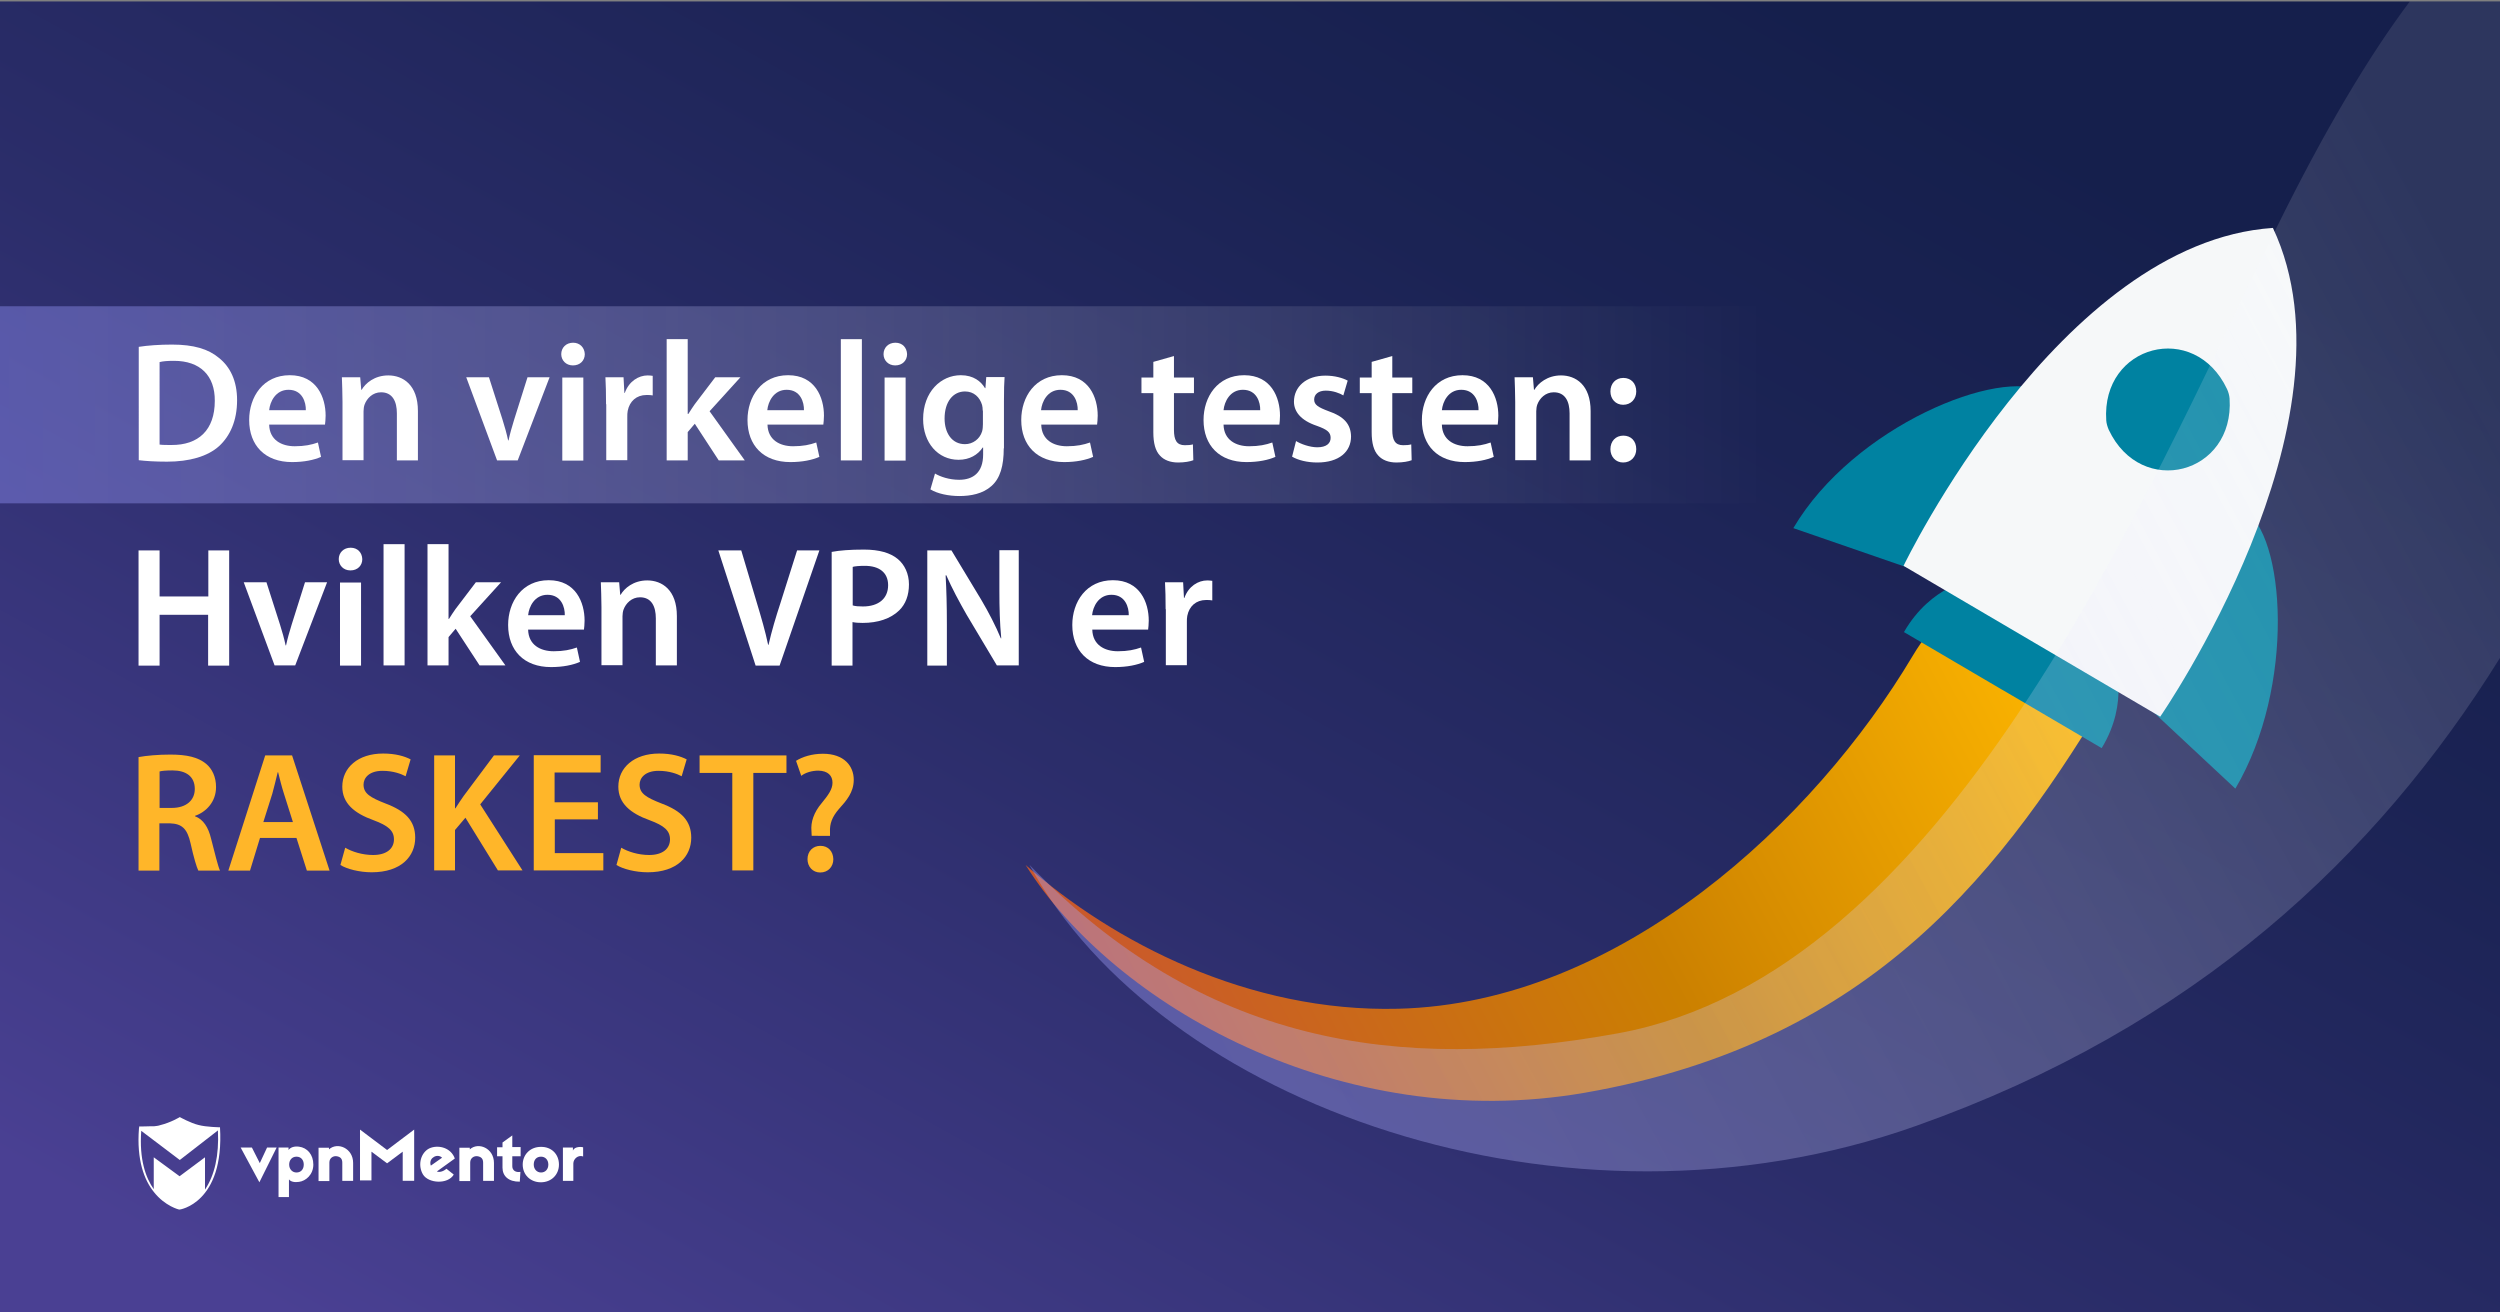 <?xml version="1.0" encoding="utf-8"?>
<!-- Generator: Adobe Illustrator 18.0.0, SVG Export Plug-In . SVG Version: 6.00 Build 0)  -->
<!DOCTYPE svg PUBLIC "-//W3C//DTD SVG 1.1//EN" "http://www.w3.org/Graphics/SVG/1.1/DTD/svg11.dtd">
<svg version="1.1" id="Layer_1" xmlns="http://www.w3.org/2000/svg" xmlns:xlink="http://www.w3.org/1999/xlink" x="0px" y="0px"
	 viewBox="0 0 1200 630" enable-background="new 0 0 1200 630" xml:space="preserve">
<rect x="0" y="0" width="1200" height="630" fill="#808080" stroke="none"/>
<linearGradient id="SVGID_1_" gradientUnits="userSpaceOnUse" x1="795.479" y1="668.768" x2="358.923" y2="-122.854" gradientTransform="matrix(1 0 0 -1 0 630)">
	<stop  offset="0" style="stop-color:#151F4C"/>
	<stop  offset="0.212" style="stop-color:#1B2354"/>
	<stop  offset="0.543" style="stop-color:#2B2D6A"/>
	<stop  offset="0.949" style="stop-color:#463E8E"/>
	<stop  offset="1" style="stop-color:#4A4093"/>
</linearGradient>
<rect y="0.7" fill="url(#SVGID_1_)" width="1200" height="630"/>
<g>
	
		<linearGradient id="SVGID_2_" gradientUnits="userSpaceOnUse" x1="942.057" y1="292.168" x2="937.832" y2="291.007" gradientTransform="matrix(1 0 0 -1 0 630)">
		<stop  offset="0" style="stop-color:#161D26"/>
		<stop  offset="0.172" style="stop-color:#17242E"/>
		<stop  offset="0.441" style="stop-color:#1A3644"/>
		<stop  offset="0.771" style="stop-color:#205368"/>
		<stop  offset="1" style="stop-color:#246B85"/>
	</linearGradient>
	<path fill="url(#SVGID_2_)" d="M939.9,336.2c-2.9,0-2.9,4.5,0,4.5S942.8,336.2,939.9,336.2z"/>
	
		<linearGradient id="SVGID_3_" gradientUnits="userSpaceOnUse" x1="981.484" y1="340.52" x2="508.683" y2="86.559" gradientTransform="matrix(1 0 0 -1 0 630)">
		<stop  offset="0" style="stop-color:#FFB800"/>
		<stop  offset="0.454" style="stop-color:#CB8000"/>
		<stop  offset="1" style="stop-color:#C94F36"/>
	</linearGradient>
	<path fill="url(#SVGID_3_)" d="M671.1,484.2c106.6-2.6,199.9-90.3,247-169.4c39.2-66,150.5-76.5,96.8,13.6
		c-52.9,88.7-115,171.8-254.1,196.1c-117.3,20.4-226.5-42.3-268.5-109.3C534.5,452.3,599.2,486,671.1,484.2z"/>
	<g>
		<g>
			<path fill="#0082A1" d="M929.1,277.1l52.3-88.9c-20.8-12.1-91.6,16.1-120.6,65.3l0,0L929.1,277.1z"/>
			<path fill="#0082A1" d="M1024.5,333.3l52.3-88.9c20.2,11.9,25.2,84.9-3.8,134.1l-0.3-0.2L1024.5,333.3z"/>
		</g>
		<path fill="#0082A1" d="M1014.8,317.8l-34.7-18.4l-32.9-21.4c0,0-20.3,2.8-33.3,25.4l47,27.6l0.9,0.5l47,27.6
			C1022.3,336.9,1014.8,317.8,1014.8,317.8z"/>
		<path fill="#F6F8F9" d="M1036.9,344c0,0,97.9-141.5,54.1-234.6c-102.6,6.9-177.3,162.2-177.3,162.2L1036.9,344z"/>
		<path fill="#0082A1" d="M1070.2,191.3c2.4,36.4-42.4,48.1-58,15c-0.6-1.4-1.1-3-1.2-4.5c-2.4-36.4,42.4-48.1,58-15
			C1069.6,188.1,1070.1,189.8,1070.2,191.3z"/>
	</g>
	
		<linearGradient id="SVGID_4_" gradientUnits="userSpaceOnUse" x1="1215.744" y1="450.847" x2="495.143" y2="63.782" gradientTransform="matrix(1 0 0 -1 0 630)">
		<stop  offset="0" style="stop-color:#FFFFFF;stop-opacity:0.2"/>
		<stop  offset="0.161" style="stop-color:#F7F7FF;stop-opacity:0.296"/>
		<stop  offset="0.411" style="stop-color:#E1E1FF;stop-opacity:0.447"/>
		<stop  offset="0.718" style="stop-color:#BDBDFF;stop-opacity:0.631"/>
		<stop  offset="1" style="stop-color:#9696FF;stop-opacity:0.8"/>
	</linearGradient>
	<path opacity="0.5" fill="url(#SVGID_4_)" enable-background="new    " d="M1200,0.7v315.1c-59.4,95.4-146,177-280.2,224.6
		C751,600.4,556.5,529.7,494.1,415.1C577,501,670.4,515.3,776.6,496c157.5-28.7,251-254.2,316.1-386.6c23.2-47.1,44.5-82.7,64-108.7
		L1200,0.7L1200,0.7z"/>
</g>
<g>
	<g>
		<path fill="#FFFFFF" d="M124.5,567.5l-9-16.7h5.4l3.8,7.5l3.5-7.5h4.6L124.5,567.5z"/>
		<path fill="#FFFFFF" d="M150.4,559c0,4.8-3.6,7.9-6.9,8.3c-2,0.3-3.9,0-4.8-1.2v8.5h-5v-23.8h4.8v1.2c0.9-1.3,2.8-1.9,5-1.6
			C147.5,550.9,150.4,554.2,150.4,559z M138.8,559c0,2.2,1.5,3.8,3.5,3.8c2.2,0,3.5-1.6,3.5-3.8s-1.3-3.8-3.5-3.8
			C140.2,555.2,138.8,556.8,138.8,559z"/>
		<path fill="#FFFFFF" d="M169.5,558.2v8.6h-5.2v-8.7c0-1.9-0.9-2.8-2.6-3.1c-1.7-0.3-3.6,0.8-3.6,3v8.9h-5.2v-16h5v0.8
			C162,548,169.5,551.1,169.5,558.2z"/>
		<path fill="#FFFFFF" d="M198.8,566.8h-5.5v-14l-7.5,5.6l-7.5-5.6v13.8h-5.5v-24.4l13,9.8l13-9.8V566.8L198.8,566.8z"/>
		<path fill="#FFFFFF" d="M217.5,554.4c0.3,0.4,0.7,1.3,0.8,1.7l-8.6,6.2c1.1,0.5,3,0.1,4.6-1.3l3.5,2.8c-2.8,4.8-12.2,4.3-14.8-0.1
			c-2.3-3.9-1.5-9.5,2.4-12.1C208.8,549.5,214.8,550.1,217.5,554.4z M206.8,559.5l5.4-3.8c-1.2-1.2-3.1-1.1-4.3-0.1
			C206.8,556.3,206.2,557.9,206.8,559.5z"/>
		<path fill="#FFFFFF" d="M249.9,555h-4v4.8c0,1.9,1.5,3.1,3.9,2.7l-0.3,4.7c-5.4,0.1-8.3-2.7-8.3-6.7V555h-2.6v-4.3h2.6v-2.3
			l4.7-3.4v5.6h4C249.9,550.6,249.9,555,249.9,555z"/>
		<path fill="#FFFFFF" d="M268.3,559c0,4.8-3.6,8.5-8.7,8.5c-5,0-8.7-3.6-8.7-8.5c0-4.8,3.6-8.5,8.7-8.5
			C264.7,550.4,268.3,554,268.3,559z M256.2,559c0,2.2,1.5,3.8,3.5,3.8s3.5-1.5,3.5-3.8s-1.5-3.8-3.5-3.8
			C257.5,555.2,256.2,556.7,256.2,559z"/>
		<path fill="#FFFFFF" d="M279.9,550.7v4.4c-2.4-0.9-4.7,1.2-4.7,3.4v8.3h-5v-16h4.8v1.5C275.8,550.1,279.5,550.5,279.9,550.7z"/>
		<path fill="#FFFFFF" d="M237.1,558.2v8.6h-5.2v-8.7c0-1.9-0.9-2.8-2.6-3.1c-1.7-0.3-3.6,0.8-3.6,3v8.9h-5.2v-16h5v0.8
			C229.6,548,237.1,551.1,237.1,558.2z"/>
		<path fill="#FFFFFF" d="M105.6,541.1c0,0-6.6-0.1-10.3-1.1c-3.8-0.9-9-3.8-9-3.8l0,0l0,0c0,0-4.2,2.6-9.5,3.9
			c-0.8,0.3-1.9,0.4-2.8,0.5c0,0,0,0-0.1,0c-0.3,0-0.4,0-0.7,0c-0.1,0-0.1,0-0.3,0c-0.1,0-0.3,0-0.4,0c-2.3,0.1-4.6,0.1-5.4,0.1
			c-0.1,0-0.3,0-0.3,0l0,0l0,0c0,0.3,0,0.7-0.1,0.9l0,0c-1.2,15.3,2.6,24.9,7.1,30.5l0,0c5.5,7,12.2,8.5,12.2,8.5l0,0l0,0
			C85.9,580.8,107.8,577.7,105.6,541.1z M98.4,571v-15.5l-12.2,9.1l-12.4-9.1v15.3c-3.9-5.5-7-14.4-6-28l18.5,14l18.3-14.2
			C105.2,554.6,103,564.2,98.4,571z"/>
	</g>
</g>
<linearGradient id="SVGID_5_" gradientUnits="userSpaceOnUse" x1="0" y1="435.689" x2="847.035" y2="435.689" gradientTransform="matrix(1 0 0 -1 0 630)">
	<stop  offset="0" style="stop-color:#9696FF;stop-opacity:0.8"/>
	<stop  offset="0.282" style="stop-color:#BDBDFF;stop-opacity:0.574"/>
	<stop  offset="0.589" style="stop-color:#E1E1FF;stop-opacity:0.329"/>
	<stop  offset="0.839" style="stop-color:#F7F7FF;stop-opacity:0.129"/>
	<stop  offset="1" style="stop-color:#FFFFFF;stop-opacity:0"/>
</linearGradient>
<rect y="147" opacity="0.5" fill="url(#SVGID_5_)" enable-background="new    " width="847" height="94.6"/>
<g>
	<path fill="#FFFFFF" d="M66.5,166.5c4.5-0.7,10.1-1.1,16.1-1.1c10.3,0,17.4,2.1,22.5,6.4c5.4,4.3,8.7,11,8.7,20.3
		c0,9.9-3.4,17.2-8.6,22c-5.5,5-14.3,7.5-25,7.5c-5.8,0-10.3-0.3-13.6-0.7V166.5z M76.6,213.4c1.4,0.2,3.5,0.2,5.6,0.2
		c13.1,0.1,20.9-7.2,20.9-21.2c0.1-12.1-7-19.2-19.6-19.2c-3.2,0-5.4,0.2-6.9,0.6V213.4z"/>
	<path fill="#FFFFFF" d="M129.2,203.9c0.2,7.2,5.8,10.3,12.3,10.3c4.7,0,8-0.7,11.1-1.8l1.5,6.9c-3.4,1.5-8.2,2.5-13.9,2.5
		c-13,0-20.6-8-20.6-20.2c0-11.1,6.7-21.5,19.5-21.5c13,0,17.2,10.7,17.2,19.4c0,1.9-0.2,3.4-0.3,4.3H129.2z M146.8,196.9
		c0.1-3.7-1.6-9.8-8.3-9.8c-6.2,0-8.9,5.7-9.3,9.8H146.8z"/>
	<path fill="#FFFFFF" d="M164.4,193c0-4.6-0.2-8.4-0.3-11.9h8.8l0.5,6h0.2c1.8-3.1,6.1-6.9,12.8-6.9c7,0,14.2,4.5,14.2,17.1v23.7
		h-10.1v-22.6c0-5.7-2.1-10.1-7.6-10.1c-4,0-6.8,2.9-7.9,5.9c-0.3,0.8-0.5,2.1-0.5,3.2v23.5h-10.1V193z"/>
	<path fill="#FFFFFF" d="M234.7,181.1l6.5,20.3c1.1,3.5,2,6.7,2.7,10h0.2c0.7-3.3,1.6-6.4,2.7-10l6.4-20.3h10.6l-15.3,39.9h-9.9
		l-14.8-39.9H234.7z"/>
	<path fill="#FFFFFF" d="M280.7,170c0,3-2.2,5.4-5.7,5.4c-3.4,0-5.6-2.5-5.6-5.4c0-3.1,2.3-5.5,5.7-5.5
		C278.4,164.5,280.6,166.9,280.7,170z M269.9,221.1v-39.9H280v39.9H269.9z"/>
	<path fill="#FFFFFF" d="M290.9,194c0-5.4-0.1-9.3-0.3-12.9h8.7l0.4,7.5h0.2c2-5.6,6.6-8.4,11-8.4c1,0,1.6,0.1,2.4,0.2v9.4
		c-0.9-0.2-1.8-0.2-3-0.2c-4.8,0-8.1,3-9,7.6c-0.2,0.9-0.2,2-0.2,3v20.7h-10.1V194z"/>
	<path fill="#FFFFFF" d="M330.2,198.7h0.2c1-1.6,2.1-3.3,3.1-4.7l9.8-12.9h12.1l-14.8,16.3l16.9,23.6H345l-11.5-17.6l-3.4,4v13.6
		h-10.1v-58.2h10.1V198.7z"/>
	<path fill="#FFFFFF" d="M368.4,203.9c0.2,7.2,5.8,10.3,12.3,10.3c4.7,0,8-0.7,11.1-1.8l1.5,6.9c-3.4,1.5-8.2,2.5-13.9,2.5
		c-13,0-20.6-8-20.6-20.2c0-11.1,6.7-21.5,19.5-21.5c13,0,17.2,10.7,17.2,19.4c0,1.9-0.2,3.4-0.3,4.3H368.4z M385.9,196.9
		c0.1-3.7-1.6-9.8-8.3-9.8c-6.2,0-8.9,5.7-9.3,9.8H385.9z"/>
	<path fill="#FFFFFF" d="M403.6,162.8h10.1v58.2h-10.1V162.8z"/>
	<path fill="#FFFFFF" d="M435.4,170c0,3-2.2,5.4-5.7,5.4c-3.4,0-5.6-2.5-5.6-5.4c0-3.1,2.3-5.5,5.7-5.5
		C433.2,164.5,435.3,166.9,435.4,170z M424.6,221.1v-39.9h10.1v39.9H424.6z"/>
	<path fill="#FFFFFF" d="M481.8,215.2c0,8.4-1.7,14.4-5.9,18.1c-4.1,3.7-9.9,4.8-15.4,4.8c-5.1,0-10.5-1.1-13.9-3.2l2.2-7.6
		c2.5,1.5,6.8,3,11.6,3c6.6,0,11.5-3.4,11.5-12.1v-3.4h-0.2c-2.3,3.5-6.3,5.9-11.6,5.9c-9.9,0-17-8.2-17-19.5
		c0-13.1,8.5-21.1,18.1-21.1c6.1,0,9.7,3,11.6,6.2h0.2l0.4-5.3h8.8c-0.2,2.7-0.3,6-0.3,11.5V215.2z M471.7,197.1
		c0-1-0.1-1.9-0.3-2.7c-1.1-3.7-3.9-6.5-8.2-6.5c-5.7,0-9.8,4.9-9.8,13c0,6.8,3.4,12.3,9.8,12.3c3.8,0,7.1-2.5,8.2-6.1
		c0.3-1,0.4-2.4,0.4-3.5V197.1z"/>
	<path fill="#FFFFFF" d="M499.8,203.9c0.2,7.2,5.8,10.3,12.3,10.3c4.7,0,8-0.7,11.1-1.8l1.5,6.9c-3.4,1.5-8.2,2.5-13.9,2.5
		c-13,0-20.6-8-20.6-20.2c0-11.1,6.7-21.5,19.5-21.5c13,0,17.2,10.7,17.2,19.4c0,1.9-0.2,3.4-0.3,4.3H499.8z M517.3,196.9
		c0.1-3.7-1.6-9.8-8.3-9.8c-6.2,0-8.9,5.7-9.3,9.8H517.3z"/>
	<path fill="#FFFFFF" d="M563.5,170.9v10.3h9.6v7.5h-9.6v17.6c0,4.9,1.3,7.4,5.2,7.4c1.8,0,2.8-0.1,3.9-0.4l0.2,7.6
		c-1.5,0.6-4.2,1.1-7.3,1.1c-3.8,0-6.8-1.2-8.7-3.3c-2.2-2.3-3.2-6-3.2-11.2v-18.8h-5.7v-7.5h5.7v-7.5L563.5,170.9z"/>
	<path fill="#FFFFFF" d="M587.3,203.9c0.2,7.2,5.8,10.3,12.3,10.3c4.7,0,8-0.7,11.1-1.8l1.5,6.9c-3.4,1.5-8.2,2.5-13.9,2.5
		c-13,0-20.6-8-20.6-20.2c0-11.1,6.7-21.5,19.5-21.5c13,0,17.2,10.7,17.2,19.4c0,1.9-0.2,3.4-0.3,4.3H587.3z M604.9,196.9
		c0.1-3.7-1.6-9.8-8.3-9.8c-6.2,0-8.9,5.7-9.3,9.8H604.9z"/>
	<path fill="#FFFFFF" d="M622.1,211.7c2.2,1.4,6.6,3,10.2,3c4.4,0,6.4-1.9,6.4-4.5c0-2.7-1.6-4-6.6-5.8c-7.8-2.6-11-6.9-11-11.6
		c0-7.1,5.8-12.5,15.1-12.5c4.4,0,8.3,1.1,10.7,2.4l-2.1,7.1c-1.6-1-4.9-2.3-8.4-2.3c-3.6,0-5.6,1.8-5.6,4.3c0,2.5,1.9,3.7,7,5.6
		c7.3,2.5,10.6,6.2,10.7,12.1c0,7.3-5.7,12.5-16.2,12.5c-4.8,0-9.2-1.1-12.1-2.8L622.1,211.7z"/>
	<path fill="#FFFFFF" d="M668.3,170.9v10.3h9.6v7.5h-9.6v17.6c0,4.9,1.3,7.4,5.2,7.4c1.8,0,2.8-0.1,3.9-0.4l0.2,7.6
		c-1.5,0.6-4.2,1.1-7.3,1.1c-3.8,0-6.8-1.2-8.7-3.3c-2.2-2.3-3.2-6-3.2-11.2v-18.8h-5.7v-7.5h5.7v-7.5L668.3,170.9z"/>
	<path fill="#FFFFFF" d="M692.1,203.9c0.2,7.2,5.8,10.3,12.3,10.3c4.7,0,8-0.7,11.1-1.8l1.5,6.9c-3.4,1.5-8.2,2.5-13.9,2.5
		c-13,0-20.6-8-20.6-20.2c0-11.1,6.7-21.5,19.5-21.5c13,0,17.2,10.7,17.2,19.4c0,1.9-0.2,3.4-0.3,4.3H692.1z M709.7,196.9
		c0.1-3.7-1.6-9.8-8.3-9.8c-6.2,0-8.9,5.7-9.3,9.8H709.7z"/>
	<path fill="#FFFFFF" d="M727.3,193c0-4.6-0.2-8.4-0.3-11.9h8.8l0.5,6h0.2c1.8-3.1,6.2-6.9,12.8-6.9c7,0,14.2,4.5,14.2,17.1v23.7
		h-10.1v-22.6c0-5.7-2.1-10.1-7.6-10.1c-4,0-6.8,2.9-7.9,5.9c-0.3,0.8-0.5,2.1-0.5,3.2v23.5h-10.1V193z"/>
	<path fill="#FFFFFF" d="M773,187.9c0-3.8,2.5-6.5,6.2-6.5s6.2,2.6,6.2,6.5c0,3.6-2.5,6.4-6.3,6.4C775.5,194.3,773,191.5,773,187.9z
		 M773,215.6c0-3.8,2.5-6.5,6.2-6.5s6.2,2.6,6.2,6.5c0,3.6-2.5,6.4-6.3,6.4C775.5,222,773,219.2,773,215.6z"/>
	<path fill="#FFFFFF" d="M76.6,264.2v22.1h23.4v-22.1H110v55.3H99.9v-24.4H76.6v24.4H66.5v-55.3H76.6z"/>
	<path fill="#FFFFFF" d="M127.9,279.5l6.5,20.3c1.1,3.5,2,6.7,2.7,10h0.2c0.7-3.3,1.6-6.4,2.7-10l6.4-20.3H157l-15.3,39.9h-9.9
		L117,279.5H127.9z"/>
	<path fill="#FFFFFF" d="M173.9,268.4c0,3-2.2,5.4-5.7,5.4c-3.4,0-5.6-2.5-5.6-5.4c0-3.1,2.3-5.5,5.7-5.5
		C171.7,262.9,173.8,265.3,173.9,268.4z M163.2,319.5v-39.9h10.1v39.9H163.2z"/>
	<path fill="#FFFFFF" d="M184.1,261.2h10.1v58.2h-10.1V261.2z"/>
	<path fill="#FFFFFF" d="M215.3,297.1h0.2c1-1.6,2.1-3.3,3.1-4.7l9.8-12.9h12.1l-14.8,16.3l16.9,23.6h-12.4l-11.5-17.6l-3.4,4v13.6
		h-10.1v-58.2h10.1V297.1z"/>
	<path fill="#FFFFFF" d="M253.5,302.3c0.2,7.2,5.8,10.3,12.3,10.3c4.7,0,8-0.7,11.1-1.8l1.5,6.9c-3.4,1.5-8.2,2.5-13.9,2.5
		c-13,0-20.6-8-20.6-20.2c0-11.1,6.7-21.5,19.5-21.5c13,0,17.2,10.7,17.2,19.4c0,1.9-0.2,3.4-0.3,4.3H253.5z M271.1,295.3
		c0.1-3.7-1.6-9.8-8.3-9.8c-6.2,0-8.9,5.7-9.3,9.8H271.1z"/>
	<path fill="#FFFFFF" d="M288.7,291.4c0-4.6-0.2-8.4-0.3-11.9h8.8l0.5,6h0.2c1.8-3.1,6.1-6.9,12.8-6.9c7,0,14.2,4.5,14.2,17.1v23.7
		h-10.1v-22.6c0-5.7-2.1-10.1-7.6-10.1c-4,0-6.8,2.9-7.9,5.9c-0.3,0.8-0.5,2.1-0.5,3.2v23.5h-10.1V291.4z"/>
	<path fill="#FFFFFF" d="M362.7,319.5l-17.9-55.3h11l7.5,25.2c2.1,7,4,13.4,5.4,20.1h0.2c1.5-6.6,3.5-13.3,5.7-20l8-25.3h10.7
		l-19.1,55.3H362.7z"/>
	<path fill="#FFFFFF" d="M399.3,264.9c3.7-0.7,8.7-1.1,15.4-1.1c7.4,0,12.7,1.6,16.2,4.5c3.3,2.7,5.4,7.1,5.4,12.2
		c0,5.2-1.6,9.5-4.7,12.5c-4.1,4-10.3,6-17.5,6c-1.9,0-3.5-0.1-4.9-0.4v20.9h-10V264.9z M409.3,290.6c1.3,0.4,2.9,0.5,4.9,0.5
		c7.5,0,12.1-3.8,12.1-10.2c0-6.1-4.3-9.3-11.2-9.3c-2.8,0-4.8,0.2-5.8,0.5V290.6z"/>
	<path fill="#FFFFFF" d="M445.1,319.5v-55.3h11.6l14.3,23.7c3.6,6.1,6.9,12.5,9.4,18.5h0.2c-0.7-7.4-0.9-14.5-0.9-23v-19.3h9.3v55.3
		h-10.5L464,295.1c-3.5-6.1-7.1-12.8-9.8-19l-0.3,0.1c0.4,7.1,0.6,14.4,0.6,23.5v19.8H445.1z"/>
	<path fill="#FFFFFF" d="M524.3,302.3c0.2,7.2,5.8,10.3,12.3,10.3c4.7,0,8-0.7,11.1-1.8l1.5,6.9c-3.4,1.5-8.2,2.5-13.9,2.5
		c-13,0-20.6-8-20.6-20.2c0-11.1,6.7-21.5,19.5-21.5c13,0,17.2,10.7,17.2,19.4c0,1.9-0.2,3.4-0.3,4.3H524.3z M541.8,295.3
		c0.1-3.7-1.6-9.8-8.3-9.8c-6.2,0-8.9,5.7-9.3,9.8H541.8z"/>
	<path fill="#FFFFFF" d="M559.5,292.4c0-5.4-0.1-9.3-0.3-12.9h8.7l0.4,7.5h0.2c2-5.6,6.6-8.4,11-8.4c1,0,1.6,0.1,2.4,0.2v9.4
		c-0.9-0.2-1.8-0.2-3-0.2c-4.8,0-8.1,3-9,7.6c-0.2,0.9-0.2,2-0.2,3v20.7h-10.1V292.4z"/>
	<path fill="#FFB629" d="M66.5,363.4c3.9-0.7,9.4-1.2,15.3-1.2c8,0,13.3,1.3,17.1,4.4c3,2.5,4.8,6.4,4.8,11.2
		c0,7.1-4.8,12-10.1,13.8v0.2c4,1.5,6.4,5.3,7.7,10.7c1.8,6.9,3.3,13.3,4.3,15.4H95.2c-0.8-1.6-2.2-6.2-3.7-13
		c-1.6-7.2-4.2-9.5-9.9-9.7h-5.1v22.7h-10V363.4z M76.5,387.8h6c6.8,0,11-3.6,11-9.1c0-6-4.2-8.9-10.7-8.9c-3.2,0-5.2,0.2-6.2,0.5
		V387.8z"/>
	<path fill="#FFB629" d="M124.8,402.2l-4.8,15.7h-10.4l17.7-55.3h12.9l18,55.3h-10.9l-5-15.7H124.8z M140.6,394.6l-4.3-13.6
		c-1.1-3.4-2-7.1-2.8-10.3h-0.2c-0.8,3.2-1.7,7.1-2.6,10.3l-4.3,13.6H140.6z"/>
	<path fill="#FFB629" d="M165.7,406.9c3.2,1.9,8.2,3.5,13.4,3.5c6.4,0,10-3,10-7.5c0-4.2-2.8-6.6-9.8-9.2c-9.2-3.3-15-8.1-15-16.1
		c0-9.1,7.5-15.9,19.6-15.9c6,0,10.3,1.3,13.2,2.8l-2.4,8.1c-2.1-1.1-5.9-2.6-11.1-2.6c-6.4,0-9.1,3.4-9.1,6.6
		c0,4.3,3.2,6.2,10.6,9.1c9.6,3.6,14.2,8.4,14.2,16.4c0,8.9-6.7,16.6-20.9,16.6c-5.9,0-12-1.6-15-3.5L165.7,406.9z"/>
	<path fill="#FFB629" d="M208.4,362.6h10V388h0.2c1.3-2.1,2.7-4.1,4-6l14.5-19.4h12.4l-19,23.5l20.3,31.7H239l-15.6-25.3l-5,5.9
		v19.4h-10V362.6z"/>
	<path fill="#FFB629" d="M287.1,393.3h-20.8v16.2h23.3v8.3h-33.4v-55.3h32.1v8.3h-22.1v14.3h20.8V393.3z"/>
	<path fill="#FFB629" d="M298.2,406.9c3.2,1.9,8.2,3.5,13.4,3.5c6.4,0,10-3,10-7.5c0-4.2-2.8-6.6-9.8-9.2c-9.2-3.3-15-8.1-15-16.1
		c0-9.1,7.5-15.9,19.6-15.9c6,0,10.3,1.3,13.2,2.8l-2.4,8.1c-2.1-1.1-5.9-2.6-11.1-2.6c-6.4,0-9.1,3.4-9.1,6.6
		c0,4.3,3.2,6.2,10.6,9.1c9.6,3.6,14.2,8.4,14.2,16.4c0,8.9-6.7,16.6-20.9,16.6c-5.9,0-12-1.6-15-3.5L298.2,406.9z"/>
	<path fill="#FFB629" d="M351.5,371h-15.7v-8.4h41.7v8.4h-15.9v46.8h-10.1V371z"/>
	<path fill="#FFB629" d="M389.6,401l-0.1-2.1c-0.4-4.3,1.1-8.9,4.9-13.4c3.1-3.8,5.2-6.6,5.2-9.8c0-3.4-2.2-5.7-6.8-5.8
		c-2.9,0-6.2,0.9-8.2,2.5l-2.5-7.2c3-1.9,7.6-3.4,12.9-3.4c10.2,0,14.8,5.9,14.8,12.5c0,6-3.5,10-7.1,14c-3.3,3.8-4.5,7.1-4.3,11.1
		v1.8H389.6z M387.6,412.4c0-3.8,2.6-6.4,6.2-6.4c3.7,0,6.1,2.6,6.2,6.4c0,3.6-2.5,6.4-6.3,6.4C390.1,418.8,387.6,416,387.6,412.4z"
		/>
</g>
</svg>
